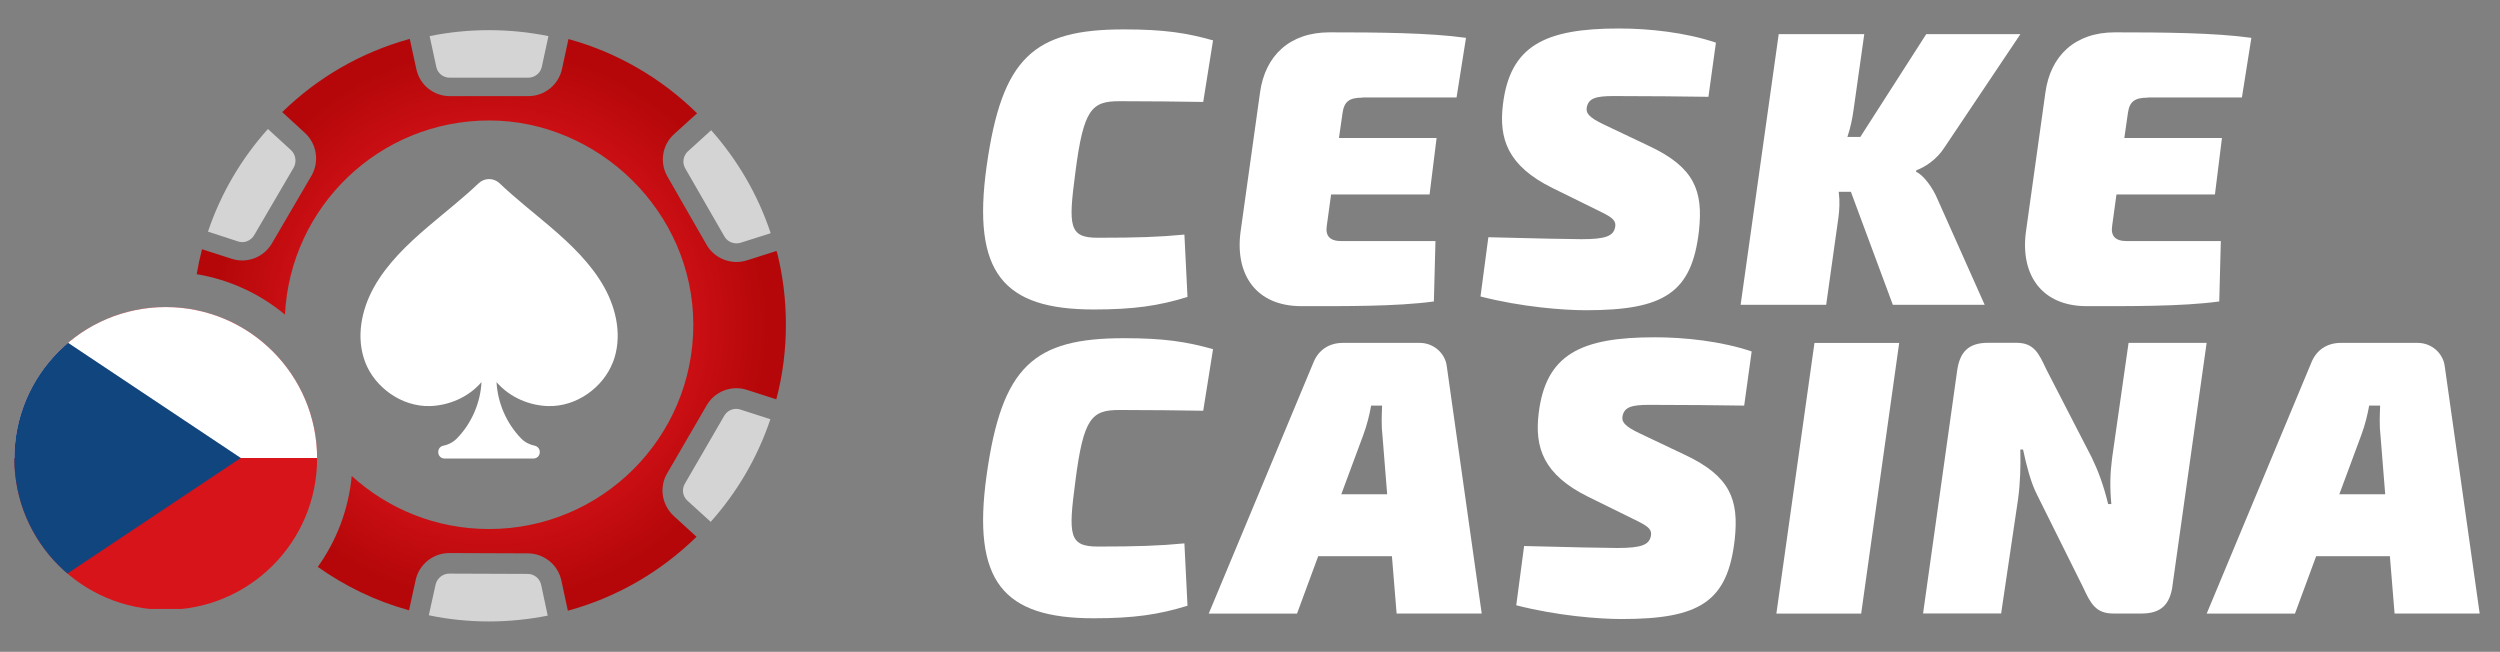 <?xml version="1.0" encoding="UTF-8"?> <svg xmlns="http://www.w3.org/2000/svg" xmlns:xlink="http://www.w3.org/1999/xlink" id="Layer_1" data-name="Layer 1" viewBox="0 0 330.8 86.25"><rect x="0" y="0" width="330.8" height="86.25" fill="#808080" stroke="none"/><defs><style> .cls-1 { fill: none; } .cls-2 { fill: #d7141a; } .cls-3 { fill: url(#radial-gradient); } .cls-4 { fill: #d4d4d4; } .cls-5 { fill: #fff; } .cls-6 { fill: #11457e; } .cls-7 { clip-path: url(#clippath); } .cls-8 { fill: #222; } </style><radialGradient id="radial-gradient" cx="64.99" cy="42.99" fx="64.99" fy="42.99" r="38.4" gradientUnits="userSpaceOnUse"><stop offset=".55" stop-color="#d7141a"></stop><stop offset=".95" stop-color="#b50709"></stop></radialGradient><clipPath id="clippath"><circle class="cls-1" cx="21.93" cy="60.66" r="20.03"></circle></clipPath></defs><g><path class="cls-5" d="M160.51,5.34l-1.3,8.15c-3.79-.05-6.28-.1-11.06-.1-3.69,0-4.78.99-5.86,9.45-.93,7.06-.88,8.62,2.96,8.62,5.19,0,8.15-.1,11.47-.42l.41,8.25c-3.84,1.19-7.16,1.66-12.41,1.66-11.94,0-16.14-4.83-14.17-18.94,2.02-14.43,6.23-18.12,18.17-18.12,5.35,0,8.3.47,11.78,1.45Z"></path><path class="cls-5" d="M180.29,12.92c-1.77,0-2.44.52-2.65,2.07l-.47,3.27h12.92l-.93,7.47h-13.03l-.57,4.15c-.21,1.35.42,2.02,1.92,2.02h12.46l-.21,7.99c-4.98.68-11.94.62-17.54.62-5.92,0-8.77-4.1-8.05-9.76l2.59-18.53c.67-4.83,3.89-7.94,9.19-7.94,6.28,0,13.24.05,18.06.73l-1.25,7.89h-12.46Z"></path><path class="cls-5" d="M227.05,5.65l-.99,7.16c-3.17-.05-8.15-.1-12.56-.1-2.39,0-3.27.31-3.53,1.45-.16.78.21,1.35,2.28,2.33l6.02,2.86c5.92,2.8,7.11,5.87,6.54,11.16-.93,8.25-4.62,10.54-14.95,10.54-3.01,0-8.51-.42-13.96-1.82l1.04-7.84c6.02.16,11,.26,12.35.26,3.17,0,4.15-.42,4.41-1.51.21-.88-.26-1.3-1.71-2.03l-6.54-3.22c-6.02-2.96-7.11-6.59-6.59-11,.93-7.89,5.61-10.12,15.36-10.12,4,0,8.82.52,12.82,1.87Z"></path><path class="cls-5" d="M253.53,22.73c.99.42,2.23,2.13,2.85,3.64l6.23,13.96h-12.15l-5.55-14.95h-1.61c.16,1.19.1,2.44-.05,3.48l-1.61,11.47h-11.32l5.04-35.81h11.32l-1.4,9.91c-.16,1.19-.41,2.44-.83,3.69h1.71l8.72-13.6h12.46l-10.02,14.95c-1.09,1.71-2.65,2.65-3.74,3.06l-.05.21Z"></path><path class="cls-5" d="M284.21,12.92c-1.77,0-2.44.52-2.65,2.07l-.47,3.27h12.92l-.93,7.47h-13.03l-.57,4.15c-.21,1.35.42,2.02,1.92,2.02h12.46l-.21,7.99c-4.98.68-11.94.62-17.54.62-5.92,0-8.77-4.1-8.05-9.76l2.59-18.53c.67-4.83,3.89-7.94,9.19-7.94,6.28,0,13.24.05,18.06.73l-1.25,7.89h-12.46Z"></path><path class="cls-5" d="M160.51,46.2l-1.3,8.15c-3.79-.05-6.28-.1-11.06-.1-3.69,0-4.78.99-5.86,9.45-.93,7.06-.88,8.62,2.96,8.62,5.19,0,8.15-.1,11.47-.42l.41,8.25c-3.84,1.19-7.16,1.66-12.41,1.66-11.94,0-16.14-4.83-14.17-18.94,2.02-14.43,6.23-18.12,18.17-18.12,5.35,0,8.3.47,11.78,1.45Z"></path><path class="cls-5" d="M174.42,73.61l-2.8,7.58h-11.68l13.81-33.12c.67-1.77,2.13-2.7,3.94-2.7h10.17c1.82,0,3.37,1.35,3.58,3.11l4.62,32.7h-11.26l-.62-7.58h-9.76ZM182.93,57.67c-.16-1.35-.1-2.7-.05-4h-1.45c-.21,1.14-.52,2.49-1.04,3.89l-2.91,7.84h6.07l-.62-7.74Z"></path><path class="cls-5" d="M231.78,46.51l-.99,7.16c-3.17-.05-8.15-.1-12.56-.1-2.39,0-3.27.31-3.53,1.45-.16.78.21,1.35,2.28,2.33l6.02,2.86c5.92,2.8,7.11,5.87,6.54,11.16-.93,8.25-4.62,10.54-14.95,10.54-3.01,0-8.51-.42-13.96-1.82l1.04-7.84c6.02.16,11,.26,12.35.26,3.17,0,4.15-.42,4.41-1.51.21-.88-.26-1.3-1.71-2.03l-6.54-3.22c-6.02-2.96-7.11-6.59-6.59-11,.93-7.89,5.61-10.12,15.36-10.12,4,0,8.82.52,12.82,1.87Z"></path><path class="cls-5" d="M235.05,81.19l5.04-35.81h11.21l-5.03,35.81h-11.21Z"></path><path class="cls-5" d="M287.47,77.5c-.36,2.54-1.56,3.68-4.1,3.68h-3.74c-2.34,0-3.01-1.35-4-3.48l-6.12-12.3c-.83-1.66-1.35-3.74-1.82-5.92h-.36c.05,2.23,0,4.36-.31,6.64l-2.23,15.05h-10.33l4.51-32.13c.36-2.54,1.56-3.68,4.1-3.68h3.74c2.34,0,2.96,1.4,3.94,3.48l6.02,11.68c.83,1.71,1.56,3.63,2.18,6.18h.42c-.21-2.33-.16-4.05.1-6.07l2.18-15.26h10.33l-4.52,32.13Z"></path><path class="cls-5" d="M306.47,73.61l-2.8,7.58h-11.68l13.81-33.12c.67-1.77,2.13-2.7,3.94-2.7h10.17c1.82,0,3.37,1.35,3.58,3.11l4.62,32.7h-11.26l-.62-7.58h-9.76ZM314.99,57.67c-.16-1.35-.1-2.7-.05-4h-1.45c-.21,1.14-.52,2.49-1.04,3.89l-2.91,7.84h6.07l-.62-7.74Z"></path></g><path class="cls-8" d="M68.79,47.98s.05-.05.01,0h-.01Z"></path><path class="cls-4" d="M101.94,55.46c-1.7,5.08-4.42,9.69-7.9,13.59l-3.07-2.79c-.64-.58-.79-1.51-.35-2.26l5.22-9c.33-.56.93-.9,1.58-.9.18,0,.38.03.55.09l3.96,1.28Z"></path><path class="cls-4" d="M72.47,81.46c-2.51.5-5.11.77-7.77.77s-5.39-.27-7.96-.82l.9-4.07c.19-.82.94-1.44,1.8-1.44l10.39.04c.86,0,1.59.6,1.78,1.46l.86,4.05Z"></path><path class="cls-5" d="M81.08,47.97c-1.26,3.25-4.76,5.88-8.57,5.76-2.42-.07-5.04-1.11-6.81-3.17.15,2.76,1.32,5.47,3.25,7.45.48.5,1.11.82,1.78.96.39.08.69.41.69.81v.07c0,.46-.37.82-.82.82h-11.79c-.46,0-.82-.37-.82-.82v-.07c0-.4.29-.74.69-.81.22-.04.44-.11.65-.2.42-.17.81-.43,1.13-.76,1.93-1.98,3.11-4.69,3.25-7.45-1.77,2.06-4.38,3.09-6.8,3.17-3.81.11-7.31-2.51-8.57-5.76-1.26-3.25-.56-6.93,1.16-10,1.72-3.07,4.38-5.63,7.15-7.99,2.23-1.9,4.57-3.72,6.68-5.73.78-.74,2-.74,2.77,0,2.11,2.01,4.45,3.83,6.68,5.73,2.77,2.36,5.43,4.92,7.15,7.99,1.72,3.07,2.42,6.75,1.16,10Z"></path><path class="cls-3" d="M102.77,33.32s-.02-.08-.03-.11l-3.91,1.24c-2.05.65-4.27-.22-5.33-2.05l-5.18-9.03c-1.07-1.85-.71-4.19.88-5.63l3.04-2.75s-.06-.06-.09-.09c-4.64-4.52-10.38-7.92-16.82-9.7-.04-.01-.08-.03-.11-.04l-.86,3.98c-.46,2.09-2.31,3.58-4.46,3.58h-10.38c-2.15,0-3.98-1.48-4.43-3.58l-.87-4s-.08.02-.12.04c-6.36,1.76-12.06,5.09-16.67,9.57-.03.02-.06.05-.09.08l3.01,2.76c1.58,1.46,1.93,3.81.87,5.65l-5.25,8.98c-1.08,1.83-3.29,2.69-5.32,2.02l-3.92-1.26s-.02.07-.03.11c-.27,1.05-.49,2.11-.67,3.19,4.39.73,8.4,2.62,11.68,5.35.7-14.31,12.52-25.69,27-25.69s27.03,12.1,27.03,27.03-12.11,27.03-27.03,27.03c-7,0-13.37-2.66-18.17-7.02-.42,4.46-2.02,8.58-4.49,12.03,3.58,2.54,7.6,4.5,11.95,5.71.04.01.08.02.12.04l.88-4c.45-2.09,2.31-3.58,4.45-3.58l10.39.04c2.14.01,3.99,1.5,4.44,3.59l.86,4s.07-.02.11-.03c6.43-1.77,12.21-5.16,16.84-9.68.03-.02.05-.04.08-.07l-3.02-2.76c-1.58-1.46-1.95-3.8-.87-5.64l5.23-9c1.06-1.85,3.28-2.69,5.3-2.05l3.91,1.26s.02-.08.03-.12c.82-3.1,1.24-6.38,1.24-9.76s-.41-6.56-1.19-9.65Z"></path><g class="cls-7"><g><rect class="cls-2" x="1.91" y="40.63" width="59.91" height="39.94"></rect><rect class="cls-5" x="1.91" y="40.63" width="59.91" height="19.97"></rect><path class="cls-6" d="M31.86,60.6L1.91,40.63v39.94l29.95-19.97Z"></path></g></g><path class="cls-4" d="M38.87,22.16l-5.24,8.96c-.33.56-.94.92-1.58.92-.19,0-.38-.03-.57-.1l-3.96-1.29c1.7-5.07,4.44-9.69,7.93-13.58l3.06,2.8c.62.58.77,1.53.36,2.29Z"></path><path class="cls-4" d="M72.57,4.78l-.88,4.07c-.18.83-.93,1.43-1.8,1.43h-10.38c-.87,0-1.6-.58-1.78-1.43l-.88-4.07c2.53-.52,5.17-.79,7.85-.79s5.33.27,7.88.79Z"></path><path class="cls-4" d="M101.97,30.86l-3.97,1.26c-.18.06-.37.08-.55.08-.67,0-1.28-.35-1.6-.92l-5.18-9c-.43-.75-.28-1.68.37-2.27l3.06-2.78c3.49,3.93,6.19,8.54,7.88,13.63Z"></path></svg> 